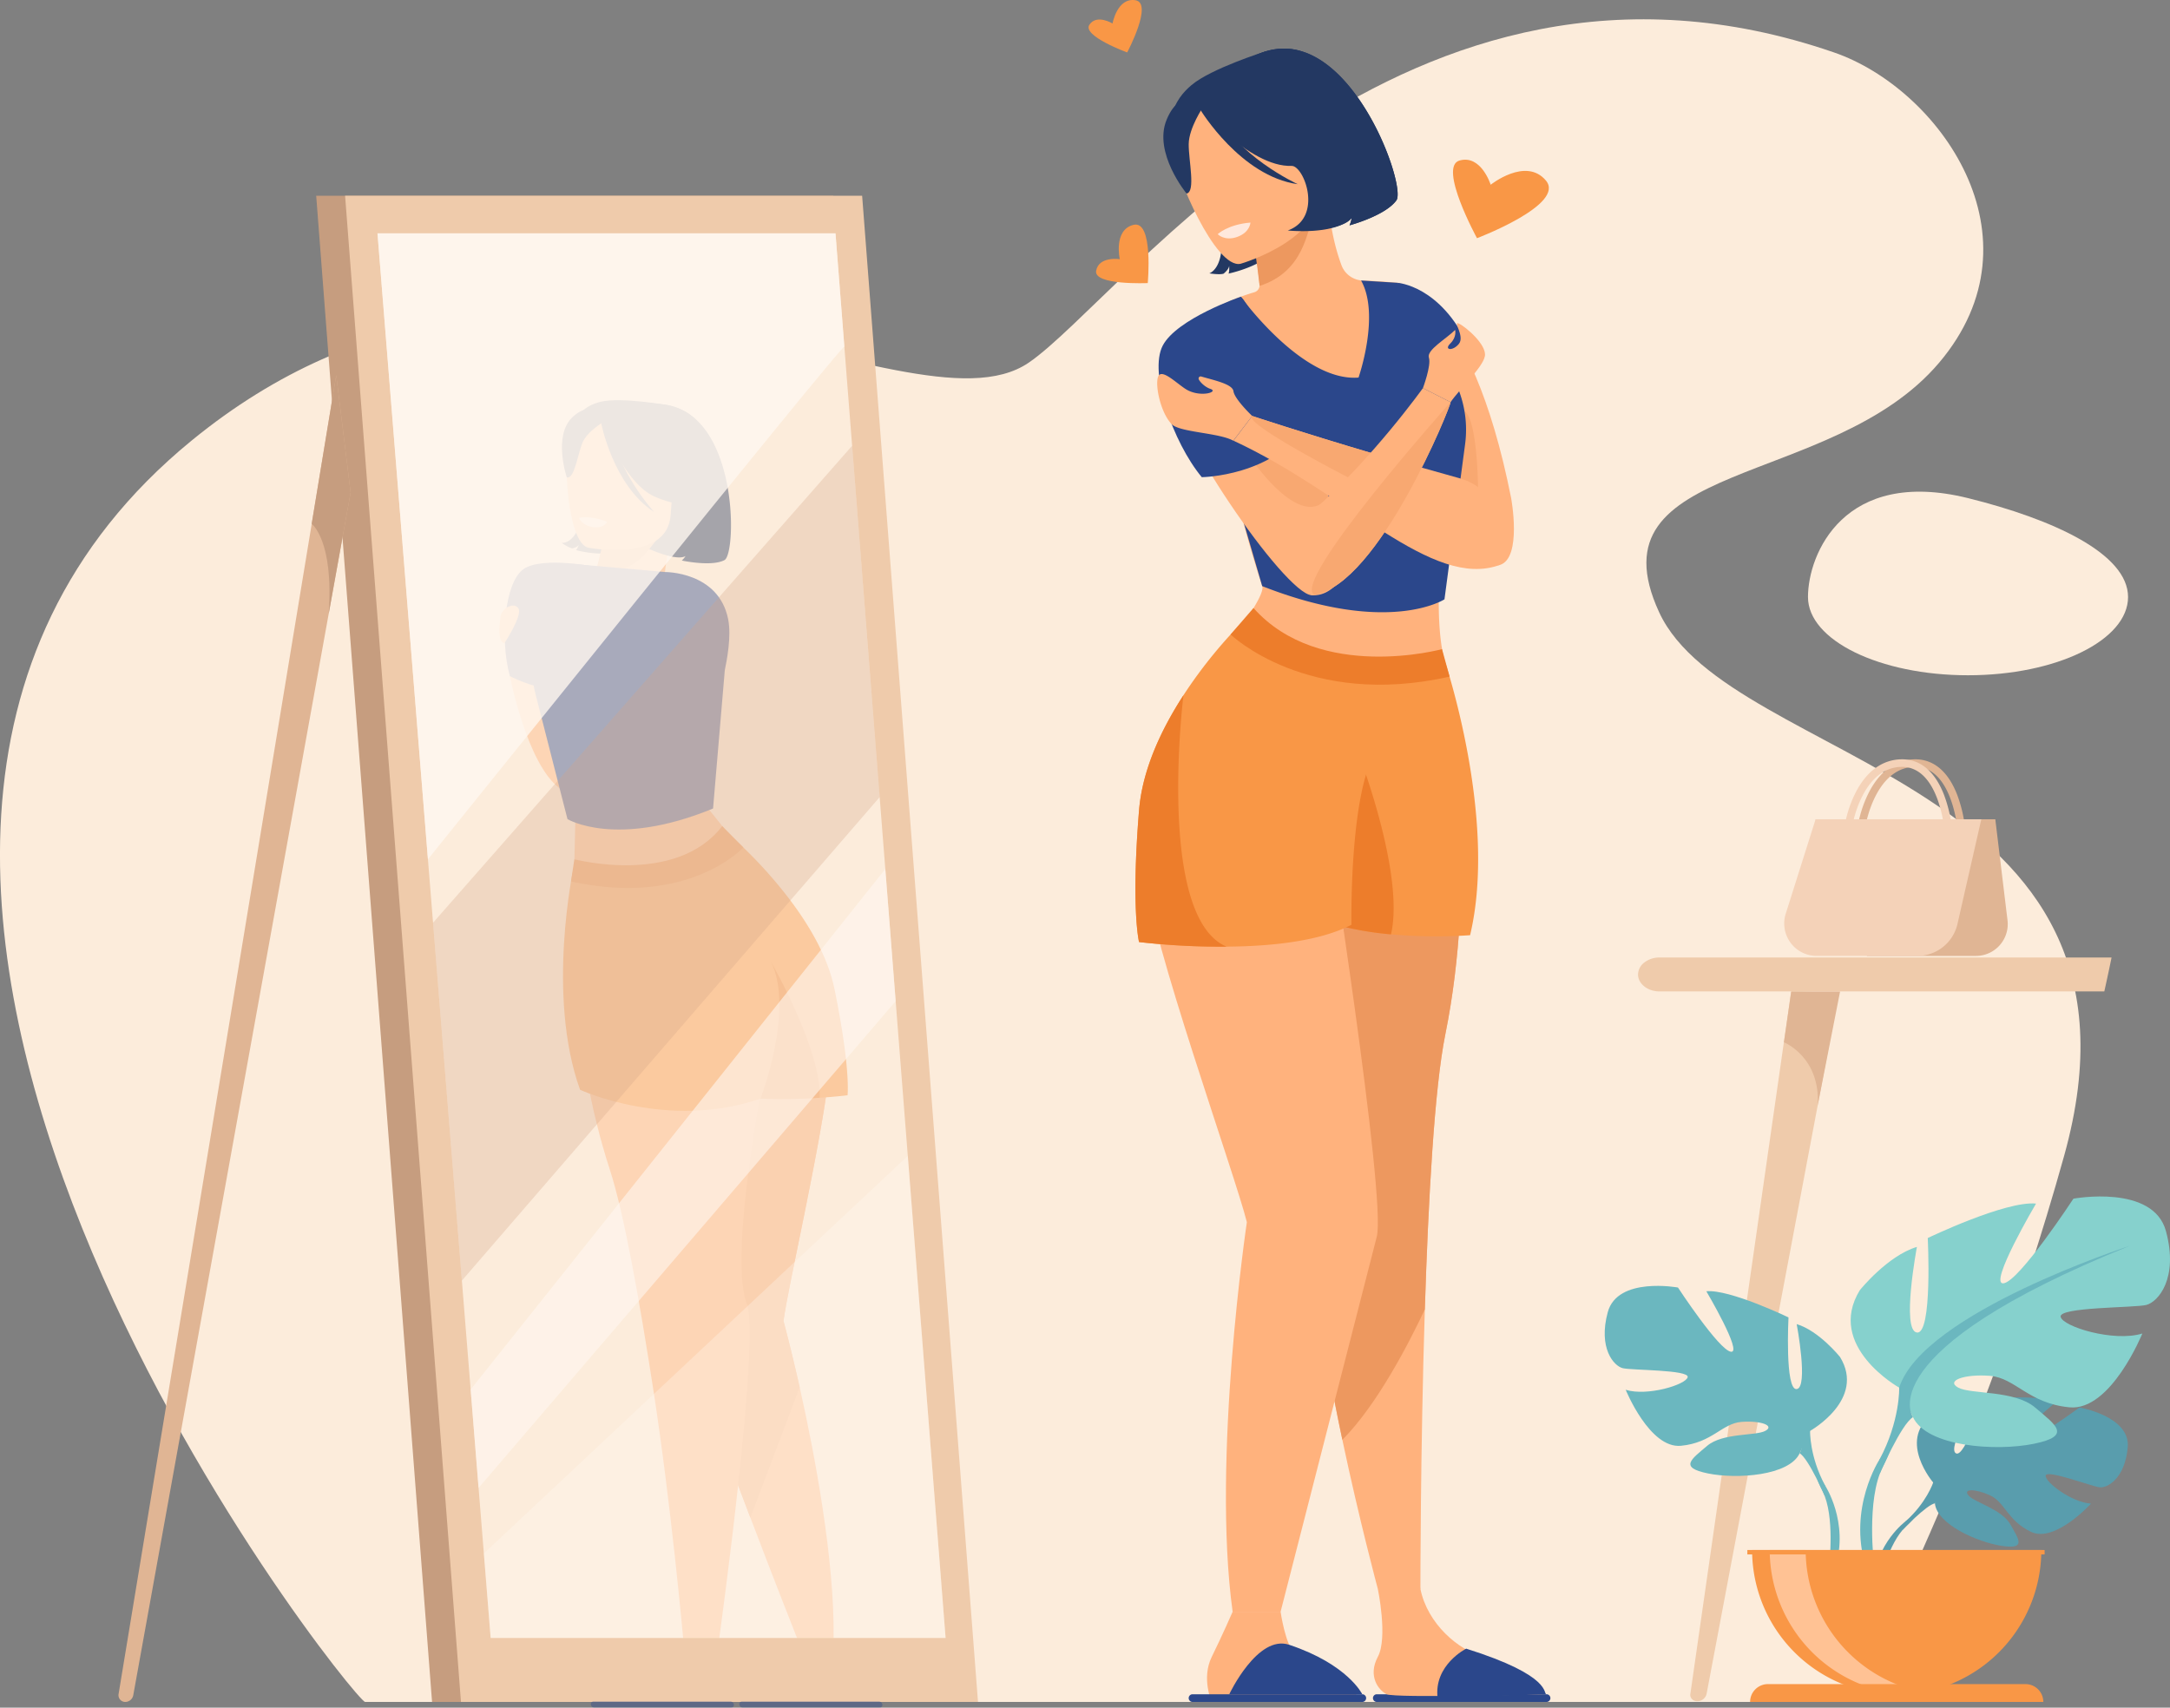 <?xml version="1.0" encoding="UTF-8"?> <svg xmlns="http://www.w3.org/2000/svg" viewBox="0 0 1885.57 1484.02"><rect x="0" y="0" width="1885.57" height="1484.02" fill="#808080" stroke="none"/> <defs> <style>.cls-1{fill:#fcecdb;}.cls-2{fill:#ffb27d;}.cls-3{fill:#ed985f;}.cls-4{fill:#233862;}.cls-5{fill:#f8a871;}.cls-6{fill:#2b478b;}.cls-7{fill:#f99746;}.cls-8{fill:#ed7d2b;}.cls-9{fill:#ffe8dc;}.cls-10{fill:#c69d7f;}.cls-11{fill:#efcbab;}.cls-12{fill:#e0b594;}.cls-13{opacity:0.4;}.cls-14,.cls-15,.cls-16{fill:#fff7f0;}.cls-14{opacity:0.8;}.cls-15{opacity:0.6;}.cls-16,.cls-17{opacity:0.3;}.cls-17{fill:#d3a688;}.cls-18{fill:#599dad;}.cls-19{fill:#6bb7bf;}.cls-20{fill:#86d1cd;}.cls-21{fill:#ffc294;}.cls-22{fill:#f4d2b8;}</style> </defs> <title>Любовь к себе</title> <g id="Слой_2" data-name="Слой 2"> <g id="_Layer_" data-name="&lt;Layer&gt;"> <path class="cls-1" d="M1793.57,1004.48c-79,283.44-187.8,474.57-187.8,474.57H317.25C307.34,1479-278,746.76,166.33,383c300.71-246.21,621.76,4.3,727.51-67.8C977,258.5,1220.29-83.26,1593.65,45.58,1685,77.1,1777.41,205.94,1685,315.16c-93.53,110.53-305,83.2-243.32,216.93S1885.57,674.58,1793.57,1004.48Z"></path> <path class="cls-2" d="M1214.45,245.79q-16-1.54-30.29-2a20.45,20.45,0,0,1-18.51-13.31c-4.8-12.89-9-29.67-11-49.84l-3.73,1.17-62.83,19.52s3.61,20,5.68,39.06c.25,2.33.48,4.67.69,7a6.31,6.31,0,0,1-4.53,6.58c-30.12,8.9-42.54,20.31-42.54,20.31s8.44,109.68,49.42,235.12c4,12.08-56.27,84.42-56.27,84.42,14.67,47,214.64-20.18,214.64-20.18s-13.67-41.56,4.17-143.1C1280.12,312.12,1214.45,245.79,1214.45,245.79Z"></path> <path class="cls-2" d="M1255.88,898.88c-9.49,46.69-14.81,144-17.81,239.06-3.89,123.37-3.84,242.89-3.84,242.89h-37s-16-59.4-30.83-129.58c-16.58-78.44-31.7-170.37-21.34-207.81,16.78-60.65-7.55-265.08-15-323.18-1.27-9.87-2-15.52-2-15.52l139.84-19.33s1.31,14.25,1.9,37.57C1270.83,763.34,1269.71,830.87,1255.88,898.88Z"></path> <path class="cls-3" d="M1255.88,898.88c-9.49,46.69-14.81,144-17.81,239.06-13.42,28.55-41.14,82.68-71.66,113.31-16.58-78.44-31.7-170.37-21.34-207.81,16.78-60.65-7.55-265.08-15-323.18,89.34,1.15,120.38-24.91,139.7,2.72C1270.83,763.34,1269.71,830.87,1255.88,898.88Z"></path> <path class="cls-2" d="M1214.45,245.79s62.94,7.66,98.61,187c0,0,9.69,52-9.69,58.15S1183.67,380.42,1214.45,245.79Z"></path> <path class="cls-4" d="M1116.28,140.7s40.4,14.4,18.25,59.6c0,0,33-.5,40-10.92a26.72,26.72,0,0,1-1.88,6.43s31-8.26,40.71-21.68S1167,6.42,1087.35,49.94c0,0-73.74,16.58-41.54,97.94s5,89.67,5,89.67,8.71,1.42,12.36.3c0,0,4.72-3.67,4.88-6.94,0,0,.36,5-.56,6.85,0,0,30.23-6.19,41.51-21.77S1125.72,156.63,1116.28,140.7Z"></path> <path class="cls-3" d="M1088.05,201.36s4.4,28.07,6.46,47.09c38-12.18,41.56-46.5,47.4-65.48Z"></path> <path class="cls-4" d="M1136.18,181s15.66-31.73,17.47-57.64c1.3-18.5,12.07-95.4-54.52-78.53,0,0-46.6,14.63-63.74,29.06-13.62,11.47-32.54,35.13-2.61,91.33l8.26,19.18Z"></path> <path class="cls-2" d="M1078,229.23s82.12-23.62,66.62-74.54-15.33-88.26-68.42-75.33-57.32,35.44-56.28,53.7S1056.25,234.06,1078,229.23Z"></path> <path class="cls-4" d="M1038.62,89.48s46.84,56.33,83.88,54.67,42.89-18.87,42.89-18.87-32.73-12.87-49.36-47.72C1116,77.56,1046.81,55.9,1038.62,89.48Z"></path> <path class="cls-4" d="M1045.64,92.64s-12.63,18.44-12.74,32.64,6.21,41.45-1.85,42.92c0,0-29.26-35.44-17.33-64.19C1026.36,73.53,1045.64,92.64,1045.64,92.64Z"></path> <path class="cls-4" d="M1043.16,95.6s35,57.67,84.49,64.45c0,0-55.06-25.18-71.36-65.33S1043.16,95.6,1043.16,95.6Z"></path> <path class="cls-5" d="M1284.4,430.54s.22-65.38-11.87-73.22S1256.5,432.16,1284.4,430.54Z"></path> <path class="cls-2" d="M1040.5,593.82s-46,123-44.15,170.54,76.68,256.09,87.08,297.72c0,0-30.67,205.77-12.36,338.58h41.67s74.91-292.16,83.56-325.86-44.87-373-44.87-373Z"></path> <path class="cls-6" d="M1078.2,257.85s53.36,74.24,102.26,70.27c0,0,19-54.38,2.22-84.35l31.77,2,46.34,79.27a95.83,95.83,0,0,1,12.27,61l-17.92,134.79s-48.45,31.72-158.37-11.45l-31-106.61Z"></path> <path class="cls-2" d="M1174.31,483.84c-.42,3.53-11.28,35.2-34.74,33.43s-123.74-147-125.63-191.13c-1.21-28.19,33.41-51.86,33.41-51.86,35.33,18.58,69.56,76.94,93.57,127.37,5,10.45,9.49,20.55,13.49,29.9C1167,460.83,1174.46,482.61,1174.31,483.84Z"></path> <path class="cls-7" d="M1277.4,812.73a439.22,439.22,0,0,1-68.73-.75,277.08,277.08,0,0,1-48.06-8.36c-11.79-3.27-22.93-7.57-32.54-13.17-52.08-30.4-43.33-255-43.33-255s34.08,54,170.4,38.2C1255.14,573.64,1301.63,711,1277.4,812.73Z"></path> <path class="cls-8" d="M1208.67,812a277.08,277.08,0,0,1-48.06-8.36c-16.07-43.89-18.83-118.33,20.29-147.44C1180.9,656.18,1220.81,759.72,1208.67,812Z"></path> <path class="cls-7" d="M1197.24,650.36c-25.07,34.36-22.93,153.3-22.93,153.3-28.2,14.63-71.16,18.76-108.55,19a632.91,632.91,0,0,1-76-4s-7.06-28.2,0-114.54c2.93-35.88,19.85-71.09,38.61-100a410.32,410.32,0,0,1,56.41-68.71c34.23,45.43,170.4,38.2,170.4,38.2S1222.31,616,1197.24,650.36Z"></path> <path class="cls-2" d="M1112.74,1400.66s4.28,29.65,12.21,35.6,54.85,19.51,54.85,42.79H1052.93s-9.25-20.4,0-39.19,18.14-39.2,18.14-39.2Z"></path> <path class="cls-6" d="M1183.73,1479.05H1036.22a3.34,3.34,0,0,1-3.34-3.33h0a3.35,3.35,0,0,1,3.34-3.34h147.51a3.35,3.35,0,0,1,3.34,3.34h0A3.34,3.34,0,0,1,1183.73,1479.05Z"></path> <path class="cls-6" d="M1343.85,1479.05H1196.33a3.34,3.34,0,0,1-3.33-3.33h0a3.35,3.35,0,0,1,3.33-3.34h147.52a3.35,3.35,0,0,1,3.33,3.34h0A3.34,3.34,0,0,1,1343.85,1479.05Z"></path> <path class="cls-6" d="M1068.13,1472.38s24.57-52.21,52.08-43c51,17,63.52,43,63.52,43Z"></path> <path class="cls-2" d="M1197.24,1380.83s8.86,42.45,0,59,.4,29,7.67,32.52,135.46,0,135.46,0-28.74-26.21-51.54-32.52c-21.68-6-48.4-28.55-54.6-59S1197.24,1380.83,1197.24,1380.83Z"></path> <path class="cls-6" d="M1343.85,1472.38c-3.48,0,6.43-15.63-69.84-39.64,0,0-28.35,14.16-24.83,43Z"></path> <path class="cls-5" d="M1154.41,431.55c-22.52,31.39-64.9-29.58-66.35-31.84l10.9-9.25s24.4,3,42,11.19C1145.89,412.1,1150.41,422.2,1154.41,431.55Z"></path> <path class="cls-9" d="M1058.08,203.5s8.85-8.48,28.46-10.06c0,0-.29,8.38-11.38,12.41S1058.08,203.5,1058.08,203.5Z"></path> <path class="cls-4" d="M1213.35,174.12c-9.72,13.43-40.7,21.7-40.7,21.7a26.59,26.59,0,0,0,1.87-6.45C1160,204.63,1119,200.3,1119,200.3c30.81-11.16,14.53-55.61,3.49-56.15-10.82-33.71-28.93-75.08-37.3-93.63,1.37-.41,2.16-.59,2.16-.59C1167,6.42,1223.08,160.71,1213.35,174.12Z"></path> <path class="cls-6" d="M1078.2,257.85s-55.67,19.06-67.89,42.52,8.75,83.92,33.94,114.32c0,0,62.42-.66,91.72-46C1136,368.65,1089.59,268,1078.2,257.85Z"></path> <path class="cls-6" d="M1214.45,245.79s37.28,2.38,61.56,55.24c0,0,1.36,36.56-27.27,37.44S1214.45,245.79,1214.45,245.79Z"></path> <path class="cls-2" d="M1303.37,490.9c-59.46,21.83-131.72-61.68-231.58-107.93l15.79-20.87.48-.62s43.58,14.47,106.9,33.2c22.25,6.58,46.94,13.67,73,20.86C1316.34,428.86,1303.37,490.9,1303.37,490.9Z"></path> <path class="cls-5" d="M1195,394.68l-22.43,20.81s-87.82-45.1-85-53.39a1.28,1.28,0,0,1,.48-.62S1131.64,376,1195,394.68Z"></path> <path class="cls-2" d="M1260.44,349.48c.5,2.71-62,157.94-118.19,167.44-.9.16-1.78.27-2.68.35,0,0-32.46-43.76,1.53-73.56,51.69-45.32,95.3-106.42,95.3-106.42Z"></path> <path class="cls-2" d="M1088.05,361.48s-15.35-14.56-16.27-21.5c-.82-6.26-17-9.52-28-12.78a1.79,1.79,0,0,0-2.13,2.47c1.22,2.6,5.61,6.8,10,8.25,7.74,2.56-7.82,7.6-20,1-7.51-4.1-20.59-17.79-24.66-12.75s.56,31.23,10.94,42.3c6.91,7.36,41.21,7.49,53.74,14.54Z"></path> <path class="cls-2" d="M1236.41,337.3s7.41-19.82,5.2-26.46,14.87-16.19,22.8-24.12c0,0,1.62,6.12-4.22,11.81s2.14,6.93,7.5.26-5.87-20.33,0-17.58,24.51,18.51,22.53,28.41-21.6,28-29.77,39.86Z"></path> <path class="cls-8" d="M1069.29,551.39S1136.06,616,1259.58,588L1253,564.12s-106.16,29.07-163.81-35.73Z"></path> <path class="cls-7" d="M1295.29,160.55s30.56-24.45,48-3.65S1283.4,207,1283.4,207s-34-62.2-15.18-67.51S1295.29,160.55,1295.29,160.55Z"></path> <path class="cls-7" d="M966.7,20.4S970.76-2.25,986.55.18s-7.12,45.4-7.12,45.4-39.13-14.36-32.86-24S966.7,20.4,966.7,20.4Z"></path> <path class="cls-7" d="M973,225.22s-5.67-25.46,11.9-29.82S997.31,246,997.31,246s-47.19,2.11-44.84-10.72S973,225.22,973,225.22Z"></path> <path class="cls-8" d="M1065.76,822.69a632.91,632.91,0,0,1-76-4s-7.06-28.2,0-114.54c2.93-35.88,19.85-71.09,38.61-100C1028.33,604.15,1004.48,796.74,1065.76,822.69Z"></path> <path class="cls-5" d="M1260.44,349.48c.5,2.71-62,157.94-118.19,167.44C1120.14,506.65,1260.44,349.48,1260.44,349.48Z"></path> <polygon class="cls-10" points="724.01 170.11 274.75 170.11 375.43 1479.05 824.7 1479.05 724.01 170.11"></polygon> <polygon class="cls-11" points="749.13 170.11 299.86 170.11 400.55 1479.05 849.81 1479.05 749.13 170.11"></polygon> <polygon class="cls-1" points="725.96 202.78 328.02 202.78 426.35 1423.42 821.65 1423.42 725.96 202.78"></polygon> <path class="cls-12" d="M304.67,428,285.59,533.54,115.81,1473.13a7.13,7.13,0,0,1-7,5.92,5.86,5.86,0,0,1-5.78-6.82l167.84-1017L292.16,326Z"></path> <path class="cls-10" d="M285.59,533.54c4.63-64.13-14.76-78.31-14.76-78.31L292.16,326l12.51,102Z"></path> <g class="cls-13"> <path class="cls-2" d="M443.05,587.57s14.88,76.67,43.17,97.37-2-102.12-2-102.12Z"></path> <path class="cls-2" d="M500,710.62l-.87,36.1s29,11.83,63.78,8.63,67.08-34.45,67.08-34.45l-22.17-27.67Z"></path> <path class="cls-2" d="M721.52,908.08c.5,6,0,15.08-1.31,26.35-7,61.05-35.81,185.24-39.4,213.57,0,0,6.27,23.09,14.05,57.58,13.08,58,30.45,150.75,29.45,217.84H692.53s-19.78-49.89-40.49-104.53c-25.52-67.27-55.24-145.66-60.92-160.64-8.3-21.86-3.73-203.12-1.63-273.13.51-17,.88-27.46.88-27.46l78.7-87S718.31,869.74,721.52,908.08Z"></path> <path class="cls-5" d="M680.81,1148s6.27,23.09,14.05,57.58L652,1318.89c-25.52-67.27-55.24-145.66-60.92-160.64-8.3-21.86-3.73-203.12-1.63-273.13a87.06,87.06,0,0,1,16.34-1.45c59.81,0,95,20.47,114.38,50.76C713.26,995.48,684.4,1119.67,680.81,1148Z"></path> <path class="cls-2" d="M586.85,525.39,519,492.28c.23-.83.46-1.68.68-2.52,3.82-14.37,6.76-30,6.76-30l53.33,9.37,3.18.56a153.45,153.45,0,0,0-5.74,39.74A18.91,18.91,0,0,0,586.85,525.39Z"></path> <path class="cls-2" d="M529.91,1016.49c12.27,37.62,26.19,116,38,192.64,15.34,99.42,25.69,214.29,25.69,214.29H625s36-260,24-290.19c-19.53-48.87,27.5-264.66,27.5-264.66L499.1,844.46s.35,11.48,2.18,30.28C504.45,907.26,512,961.68,529.91,1016.49Z"></path> <path class="cls-4" d="M565.16,426.82s26.65,25.31-3,49.41c0,0,25.27,11.91,33.52,7a18.08,18.08,0,0,1-3.25,3.9s25.91,5.6,37.11-.39,12.34-137.13-60.62-135.61c0,0-60.81-15.53-59.38,54.61s-21.64,66-21.64,66,6.22,4.25,9.32,4.81c0,0,4.63-.87,5.67-3.16,0,0-1.13,3.69-2.36,4.7,0,0,24.75,6.8,37.75-.15S567.82,441.72,565.16,426.82Z"></path> <path class="cls-3" d="M526.48,459.72s-4.62,21.7-8.44,36.07c32.38,5.42,44.8-17.81,54.63-29.22Z"></path> <path class="cls-4" d="M568.86,463.05s20.91-16.88,29.64-34.73c6.24-12.75,36.24-63.75-19.2-76.41,0,0-39.6-6.85-56.73-2.9-13.62,3.15-34.72,13-27.89,64.35l.84,16.78Z"></path> <path class="cls-2" d="M510.94,475.92s69.18,13.61,71.83-28.56,13.37-68.81-30.69-79.29-53.66,4.06-58.05,17.5S493,471.29,510.94,475.92Z"></path> <path class="cls-4" d="M520.61,361.35s19.66,57.68,48.3,70.25,38,2.44,38,2.44-21.24-21.36-24-52.46C582.88,381.58,536.36,340.38,520.61,361.35Z"></path> <path class="cls-4" d="M525.06,366.21s-14.85,8.5-19,18.62-7,31.95-13.58,30c0,0-12.21-36.21,5-52.34C515.81,345.39,525.06,366.21,525.06,366.21Z"></path> <path class="cls-4" d="M522.32,367.41s10.31,54.26,46,77.48c0,0-34.75-38.46-35.75-73.23S522.32,367.41,522.32,367.41Z"></path> <path class="cls-7" d="M504.05,947.06s76.43,35.47,156.81,7.66c44.24-15.31-29-231.12-29-231.12s-22.12,43.51-133.53,30.79C498.33,754.39,474.45,865.07,504.05,947.06Z"></path> <path class="cls-7" d="M736.46,951.83s-9.52,1.23-24.18,2.17c-10.22.67-23,1.21-36.7,1.09-4.81,0-9.73-.15-14.72-.36-26.33-1.14-54.32-5.06-74.64-15,0,0-10.05-95.85-33.65-123.54s-54.25-61.82-54.25-61.82,110.46,5.83,133.54-30.79A397.06,397.06,0,0,1,684.11,779c18,23.27,35.1,51.64,41,80.56C739.35,929.1,736.46,951.83,736.46,951.83Z"></path> <path class="cls-6" d="M645.46,1484H764.33a2.34,2.34,0,0,0,2.36-2.69h0a3.14,3.14,0,0,0-3-2.69H644.8a2.34,2.34,0,0,0-2.36,2.69h0A3.14,3.14,0,0,0,645.46,1484Z"></path> <path class="cls-6" d="M516.43,1484H635.3a2.34,2.34,0,0,0,2.36-2.69h0a3.14,3.14,0,0,0-3-2.69H515.77a2.34,2.34,0,0,0-2.36,2.69h0A3.14,3.14,0,0,0,516.43,1484Z"></path> <path class="cls-9" d="M503.07,450.11s9.14-2.77,24.51,3.39c0,0-2.6,5.88-12.18,4.64S503.07,450.11,503.07,450.11Z"></path> <path class="cls-6" d="M519.47,492.86s-47.61-9.69-64.35,1.54-20.88,61.75-12.07,93.17c0,0,46.62,25.23,83.21,5.84C526.26,593.41,524.64,504.56,519.47,492.86Z"></path> <path class="cls-8" d="M645.89,736.46S598.48,788.55,496.17,766l2.91-19.28s88.43,23.42,128.48-28.8Z"></path> <path class="cls-8" d="M712.28,954c-10.22.67-23,1.21-36.7,1.09-4.81,0-9.73-.15-14.72-.36h0s29.68-77.34,9.07-118.89C671.74,839,713.84,912.87,712.28,954Z"></path> <path class="cls-6" d="M577.86,497.12l-79.18-6.93-29.5,63.88c-6.85,14.83-8.21,32.13-3.85,49.15L493.1,711.85s42.19,25.56,126.5-9.23l10.19-120.14c1.79-8.73,5.88-29.49,2.91-44.39C624.45,496.6,577.86,497.12,577.86,497.12Z"></path> <path class="cls-2" d="M438.31,559s15.83-24.13,12.25-30.17-14.92-.67-15.8,7.81S432.48,557.61,438.31,559Z"></path> </g> <path class="cls-14" d="M733.68,301.25c-.33-4.28-361.84,445.51-361.84,445.51L328,202.78H726Z"></path> <polygon class="cls-15" points="769.27 755.18 408.95 1207.54 415.84 1293.03 778.27 870.05 769.27 755.18"></polygon> <polygon class="cls-16" points="788.81 1004.48 420.43 1349.95 426.35 1423.42 821.65 1423.42 788.81 1004.48"></polygon> <polygon class="cls-17" points="376.28 801.9 740.43 387.38 764.37 692.7 401.33 1112.9 376.28 801.9"></polygon> <path class="cls-11" d="M1597.93,862.71l-18.46,97.79h0l-51,270.1-45.57,241.46a8.19,8.19,0,0,1-8.25,6.34c-3.59,0-6.37-2.88-5.89-6.11l39.29-273.73,42-292.79,6.35-44.17Z"></path> <path class="cls-12" d="M1579.47,960.5c2.43-42-29.36-54.72-29.36-54.72l6.35-44.17h42.45Z"></path> <path class="cls-11" d="M1834.79,832.11q-.93,4.57-1.89,9.14-2.14,10.2-4.41,20.35H1442c-10.27,0-18.67-6.65-18.67-14.74a13.36,13.36,0,0,1,5.48-10.42,21.32,21.32,0,0,1,13.19-4.33Z"></path> <path class="cls-18" d="M1679.81,1288.38s-30.6-35.69-1.89-58.36c0,0,21-12.69,38.07-11.66,0,0-24.23,40.62-16.39,44.66s23.73-47.21,23.73-47.21,47.72-4.63,63.07,2.75c0,0-40.8,33.38-32.2,35.37s52.65-30.78,52.65-30.78,44.41,7.56,42,34.65-17.67,35.46-24.4,34.74-46.07-15.74-46.92-10.23,22.82,23.52,39.41,24.37c0,0-31.31,34.53-52.12,24.56s-22.59-25.76-35.56-31.69-24-5.91-18.69.14,28.83,11.91,36.25,25,14.07,22-7.45,18.73-56.53-19-58.07-37Z"></path> <path class="cls-18" d="M1827.07,1258.53s-120.62-4.64-147.26,29.85c0,0-5.89,17.65-24,33.71l-2.83,7.7s20.9-22,28.38-23.37C1681.34,1306.42,1669.65,1263.68,1827.07,1258.53Z"></path> <path class="cls-18" d="M1655.79,1322.09s-25.89,19.15-27.69,53.36l4.7.42s8.27-35.37,23.21-49.21S1655.79,1322.09,1655.79,1322.09Z"></path> <path class="cls-19" d="M1572.84,1243.5s48.67-27.26,26-64.24c0,0-18.17-22.71-37.64-28.55,0,0,10.39,55.15,0,56.45s-7.13-62.29-7.13-62.29-51.26-24.66-71.38-22.71c0,0,31.8,53.86,21.41,52.56s-46.07-55.81-46.07-55.81-52.56-9.73-61,21.42,5.19,46.72,13,48.66,57.75,1.3,56.45,7.79-35,16.87-53.86,11c0,0,20.77,51.26,48,48.66s35.69-19.46,52.56-20.76,29.2,3.25,20.76,7.79-37,1.49-50.61,13.07-24.66,18.72.65,23.91,70.73,2,79.81-17.52Z"></path> <path class="cls-19" d="M1421,1150.06s136.26,44.12,151.83,93.44c0,0-.64,22.06,13,47.36v9.74s-14.27-33.09-22.06-37.64C1563.76,1263,1594.26,1220.14,1421,1150.06Z"></path> <path class="cls-19" d="M1585.82,1290.86s21,31.92,9,70.76l-5.41-1.45s5.25-42.79-5.75-64.31S1585.82,1290.86,1585.82,1290.86Z"></path> <path class="cls-20" d="M1650.27,1205.91s-64.15-35.92-34.22-84.68c0,0,24-29.93,49.61-37.63,0,0-13.68,72.7,0,74.41s9.41-82.11,9.41-82.11,67.57-32.5,94.09-29.94c0,0-41.91,71-28.23,69.29s60.73-73.56,60.73-73.56,69.28-12.83,80.4,28.22-6.84,61.59-17.11,64.15-76.12,1.72-74.41,10.27,46.19,22.24,71,14.54c0,0-27.37,67.57-63.29,64.15s-47-25.66-69.28-27.37-38.49,4.28-27.37,10.26,48.75,2,66.71,17.24,32.5,24.67-.85,31.52-93.23,2.56-105.21-23.1Z"></path> <path class="cls-19" d="M1850.41,1082.74s-179.62,58.17-200.14,123.17c0,0,.85,29.08-17.11,62.44v12.83s18.82-43.62,29.08-49.61C1662.24,1231.57,1622,1175.12,1850.41,1082.74Z"></path> <path class="cls-19" d="M1633.16,1268.35s-27.7,42.07-11.91,93.27l7.13-1.91s-6.92-56.4,7.57-84.77S1633.16,1268.35,1633.16,1268.35Z"></path> <path class="cls-7" d="M1648.1,1472.66A125.67,125.67,0,0,0,1773.77,1347H1522.45A125.65,125.65,0,0,0,1648.1,1472.66Z"></path> <path class="cls-21" d="M1679,1471.7A125.76,125.76,0,0,1,1537.76,1347H1569A125.68,125.68,0,0,0,1679,1471.7Z"></path> <path class="cls-7" d="M1775.5,1479.05H1520.71a15.5,15.5,0,0,1,15.5-15.5H1760a15.5,15.5,0,0,1,15.5,15.5Z"></path> <rect class="cls-7" x="1518.31" y="1347" width="258.31" height="3.85"></rect> <path class="cls-12" d="M1733.78,712l10.6,87.74a27.67,27.67,0,0,1-27.46,31h-94.61L1577.61,712Z"></path> <path class="cls-12" d="M1700.92,720.8c-.05-.55-4.81-55.37-37.67-54.34-33.36,1-42,49.72-42,50.22l-6.53-1.11a102.94,102.94,0,0,1,9.25-27c9.41-18.28,22.94-28.2,39.12-28.69,16.49-.5,29.36,10,37.39,30.38a116.58,116.58,0,0,1,7.08,30.06Z"></path> <path class="cls-22" d="M1577.61,712h144l-20.71,90.94a35.72,35.72,0,0,1-34.82,27.79h-87.55A28.19,28.19,0,0,1,1551.68,794Z"></path> <path class="cls-22" d="M1689.44,720.8c0-.55-4.8-55.37-37.66-54.34-33.36,1-42,49.72-42,50.22l-6.53-1.11a103.61,103.61,0,0,1,9.26-27c9.41-18.28,22.94-28.2,39.12-28.69,16.48-.5,29.36,10,37.39,30.38a116.58,116.58,0,0,1,7.08,30.06Z"></path> <path class="cls-1" d="M1710.08,432.89C1602.53,406.23,1571,481.27,1571,518.83s62.26,68,139.06,68,139.06-30.45,139.06-68S1784.34,451.29,1710.08,432.89Z"></path> </g> </g> </svg> 